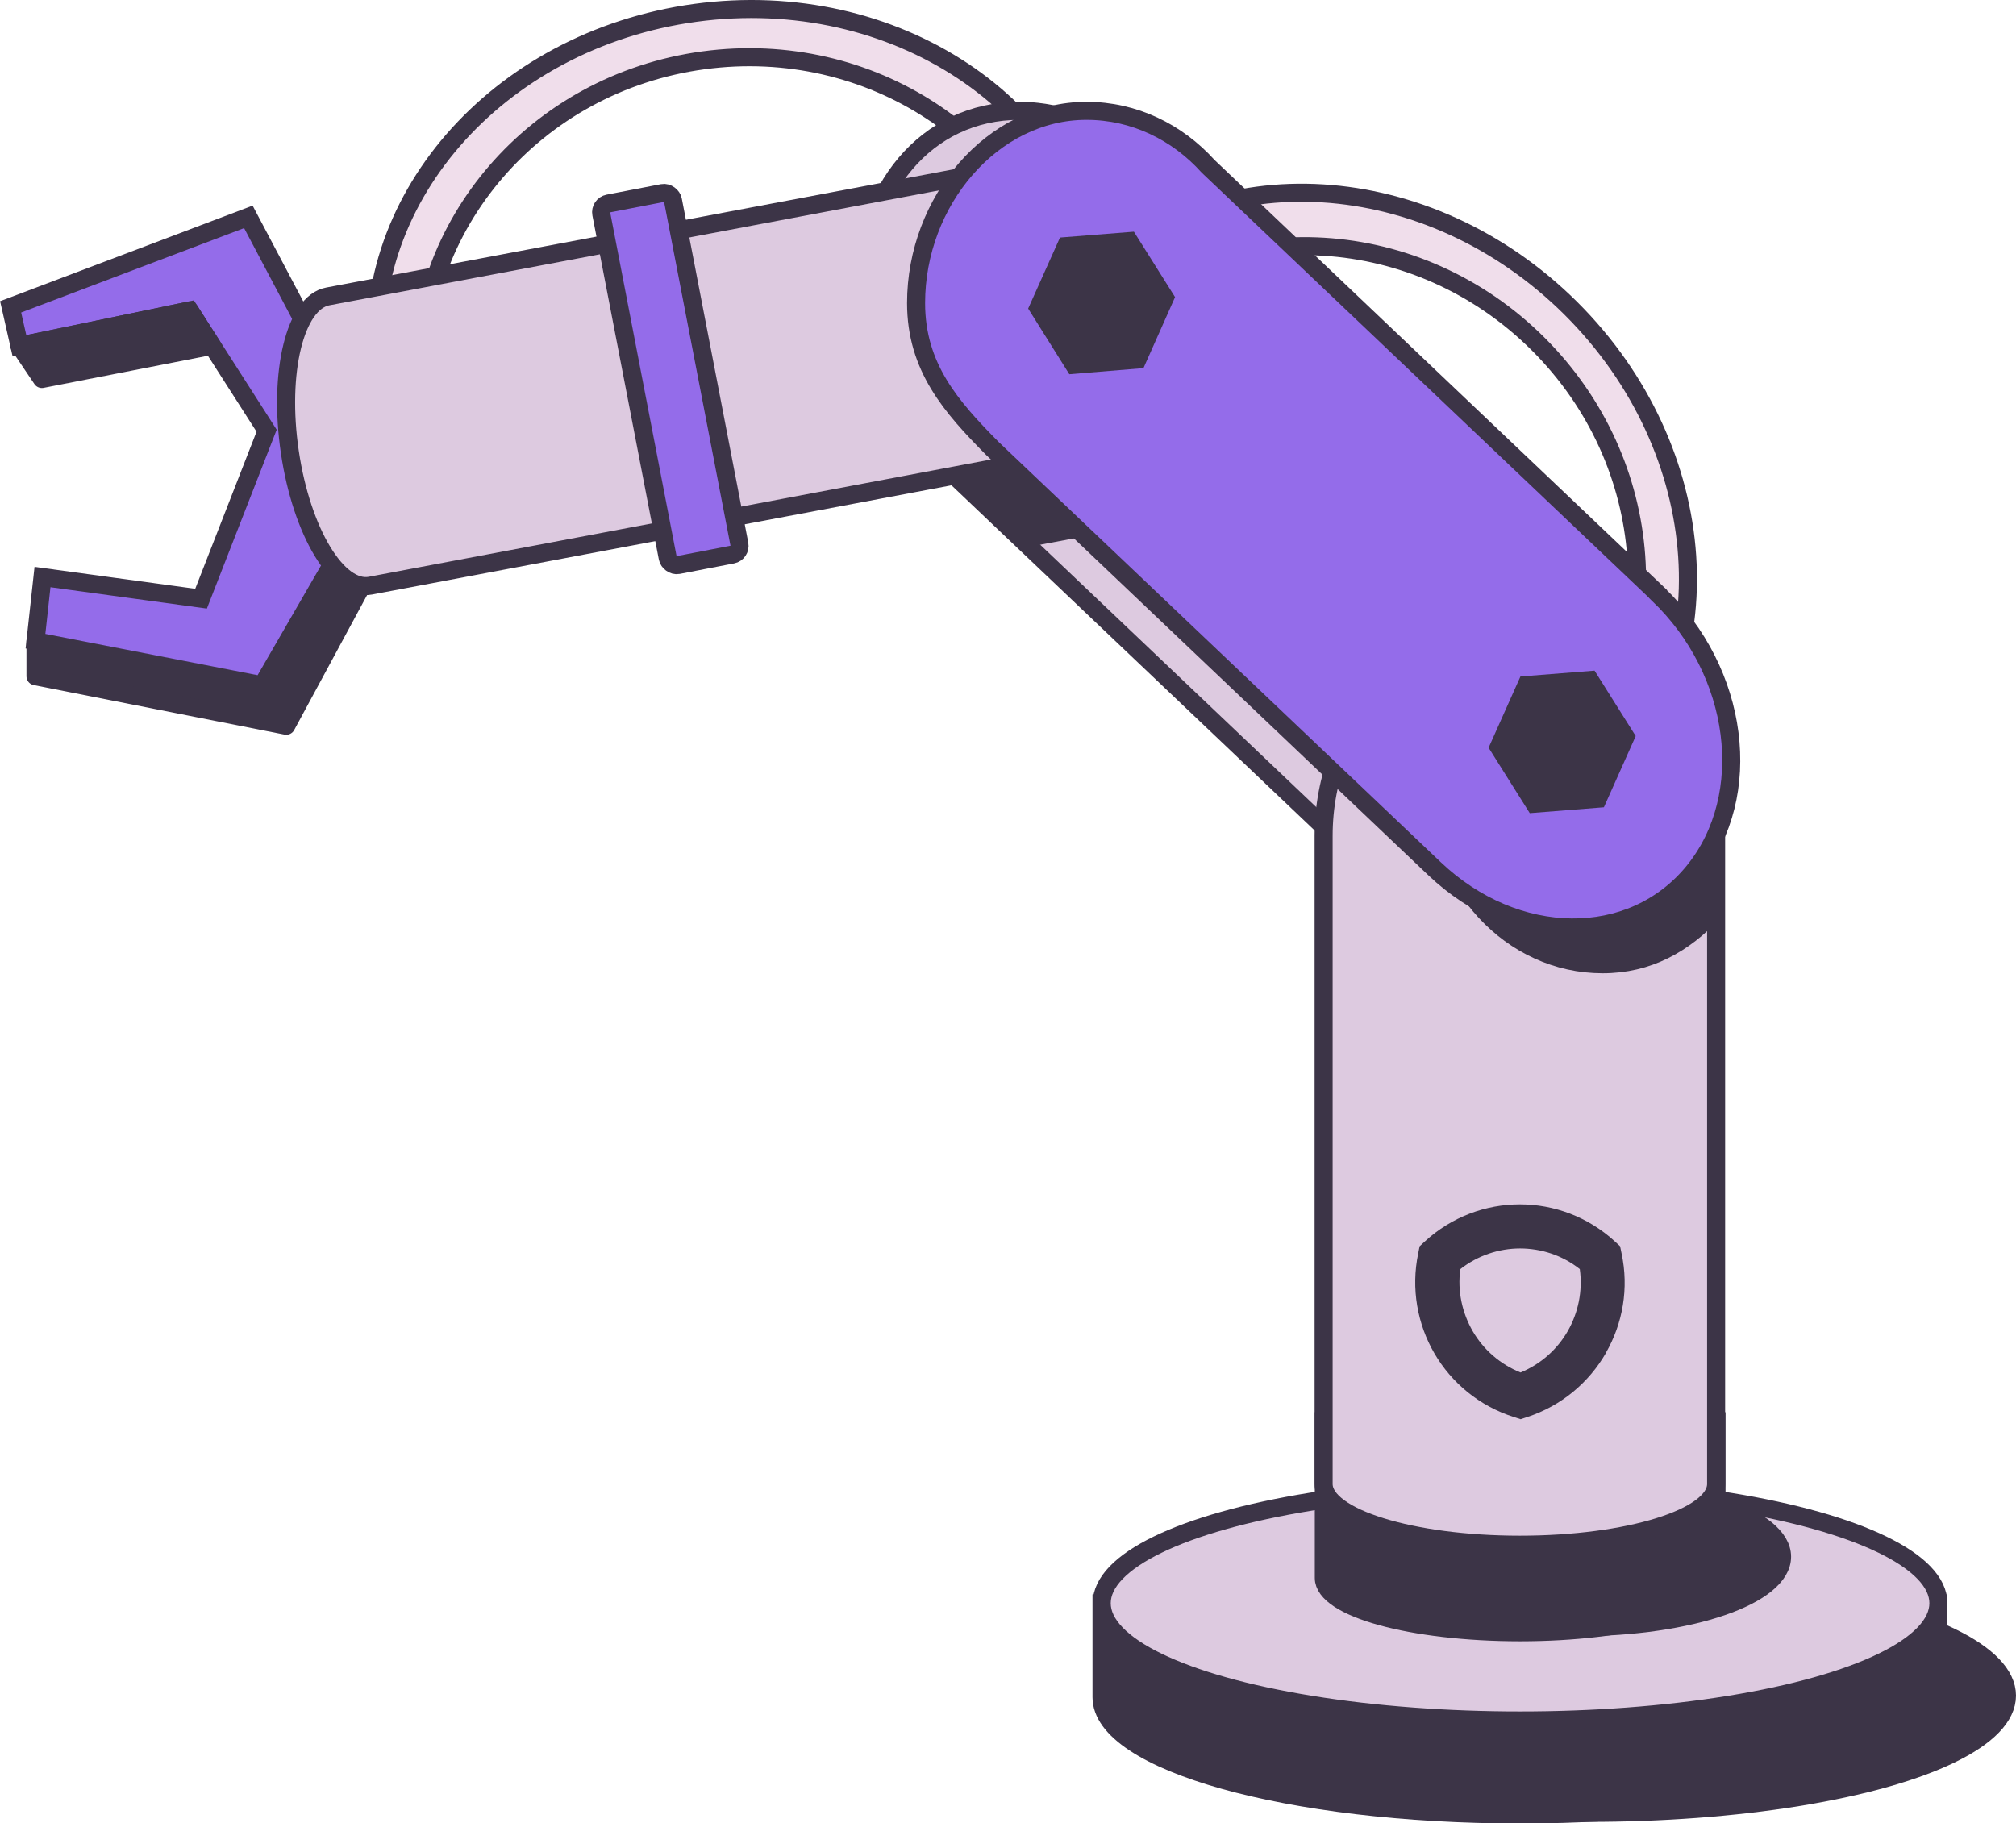 <svg xmlns="http://www.w3.org/2000/svg" id="Calque_2" data-name="Calque 2" viewBox="0 0 100.57 90.97"><defs><style>      .cls-1 {        fill: #f0deeb;      }      .cls-1, .cls-2, .cls-3, .cls-4 {        stroke-miterlimit: 10;      }      .cls-1, .cls-2, .cls-3, .cls-4, .cls-5 {        stroke: #3c3447;        stroke-width: .9px;      }      .cls-2 {        fill: #946cea;      }      .cls-3 {        fill: #ddcae0;      }      .cls-4, .cls-6, .cls-5 {        fill: #3c3447;      }      .cls-5 {        stroke-linejoin: round;      }    </style></defs><g id="Calque_1-2" data-name="Calque 1"><g><path class="cls-1" d="M78.35,38.47c.28,.25,.56,.49,.84,.76,.17,.17,.32,.35,.48,.52,.1-.09,.21-.17,.31-.27,6.21-6.24,5.49-17.02-1.61-24.09-7.1-7.07-17.89-7.74-24.1-1.5-.19,.19-.34,.4-.51,.6,.51,.39,1.01,.81,1.5,1.29,6.14-5.1,15.46-4.61,21.47,1.38,5.96,5.94,6.55,15.16,1.62,21.32Z"></path><path class="cls-1" d="M53.02,14.67c.37-.07,.73-.15,1.12-.2,.24-.03,.47-.04,.7-.06-.01-.14,0-.27-.03-.41C53.63,5.27,44.62-.71,34.69,.64c-9.93,1.35-17.01,9.51-15.83,18.23,.04,.26,.11,.51,.17,.77,.61-.17,1.26-.31,1.93-.41-.32-7.97,5.72-15.08,14.13-16.22,8.34-1.13,16.02,4,17.92,11.66Z"></path><path class="cls-3" d="M79.38,29.63L56.94,8.3c-1.54-1.71-3.69-2.77-6.07-2.77-4.7,0-7.87,3.99-7.87,9.06,0,3.29,1.17,5.79,3.18,7.78l22.05,20.96c4.06,3.86,9.85,3.92,12.93,.14,3.08-3.79,2.28-9.98-1.78-13.84Z"></path><path class="cls-4" d="M96.69,84.68c0,3.23-9.34,5.85-20.87,5.85-11.53,0-20.87-2.62-20.87-5.85v-4.68s41.74,0,41.74,0v4.68Z"></path><ellipse class="cls-4" cx="79.25" cy="84.6" rx="20.87" ry="5.85"></ellipse><ellipse class="cls-3" cx="75.83" cy="79.99" rx="20.87" ry="5.85"></ellipse><path class="cls-4" d="M85.62,78.73c0,1.49-4.39,2.71-9.79,2.71-5.41,0-9.79-1.21-9.79-2.71v-7.82s19.59,0,19.59,0v7.82Z"></path><polygon class="cls-5" points="1.77 31.99 1.77 33.74 14.28 36.21 18.05 29.23 16.56 28.16 1.77 31.99"></polygon><polygon class="cls-2" points="16.18 17.99 12.39 10.82 .53 15.31 .97 17.25 9.46 15.49 13.3 21.49 10.03 29.87 2.12 28.79 1.77 31.99 13.08 34.19 17.64 26.3 16.18 17.99"></polygon><ellipse class="cls-4" cx="78.67" cy="77.67" rx="10.23" ry="3.52"></ellipse><path class="cls-3" d="M59.24,14.12c-.59-3.98-5.68-6.34-11.38-5.27l-31.51,5.94c-1.63,.31-2.48,3.79-1.89,7.77,.59,3.98,2.39,6.97,4.02,6.66l31.51-5.94c5.7-1.07,9.84-5.17,9.25-9.16Z"></path><path class="cls-3" d="M75.82,31.11c-5.41,0-9.79,4.74-9.79,10.59v32.34c0,1.67,4.39,3.03,9.79,3.03,5.41,0,9.79-1.36,9.79-3.03V41.69c0-5.85-4.39-10.59-9.79-10.59Z"></path><path class="cls-4" d="M85.43,42.57s0-.02,0-.02c.06-.47,.12-.94,.17-1.41-.16-1.2-.23-2.42-.12-3.63,.02-.56,.09-1.11,.16-1.66,0,0,0,0,0,0-.66-1.31-1.12-2.74-1.39-4.23-1.25-.86-2.71-1.39-4.3-1.39-4.57,0-8.27,4-8.27,8.94s3.7,8.94,8.27,8.94c2.26,0,4.06-1.01,5.54-2.61-.19-.9-.09-1.87-.06-2.84,0-.03,0-.06,0-.09Z"></path><path class="cls-2" d="M82.71,29.63L60.27,8.3c-1.54-1.71-3.69-2.77-6.07-2.77-4.7,0-8.5,4.51-8.5,9.59,0,3.2,1.75,5.18,3.81,7.26l22.05,20.96c4.06,3.86,9.85,3.92,12.93,.14,3.08-3.79,2.28-9.98-1.78-13.84Z"></path><polygon class="cls-4" points="79.71 39.85 76.55 40.1 74.77 37.27 76.15 34.18 79.31 33.93 81.09 36.76 79.71 39.85"></polygon><polygon class="cls-4" points="56.74 17.94 53.58 18.2 51.8 15.36 53.18 12.28 56.33 12.03 58.11 14.86 56.74 17.94"></polygon><polygon class="cls-5" points=".97 17.25 2.09 18.91 10.58 17.25 9.46 15.49 .97 17.25"></polygon><polygon class="cls-6" points="47.6 23.73 50.37 23.2 54.12 26.76 50.86 27.37 47.6 23.73"></polygon><path class="cls-6" d="M80.11,67.51c-.84,1.46-2.21,2.63-3.92,3.19l-.33,.11-.34-.11c-1.73-.55-3.11-1.71-3.96-3.17-.85-1.46-1.18-3.23-.81-5l.07-.35,.26-.24c1.34-1.23,3.04-1.85,4.74-1.85s3.4,.62,4.74,1.85l.26,.24,.07,.34c.38,1.76,.06,3.52-.78,4.98m-4.26,.98c1.02-.42,1.84-1.16,2.36-2.07,.52-.91,.75-1.99,.6-3.09-.87-.69-1.93-1.03-2.98-1.03s-2.11,.35-2.98,1.03c-.15,1.1,.09,2.18,.62,3.1,.53,.91,1.36,1.65,2.39,2.06h0Z"></path><rect class="cls-2" x="31.62" y="9.73" width="3.64" height="18.37" rx=".44" ry=".44" transform="translate(-2.98 6.68) rotate(-10.93)"></rect></g></g></svg>